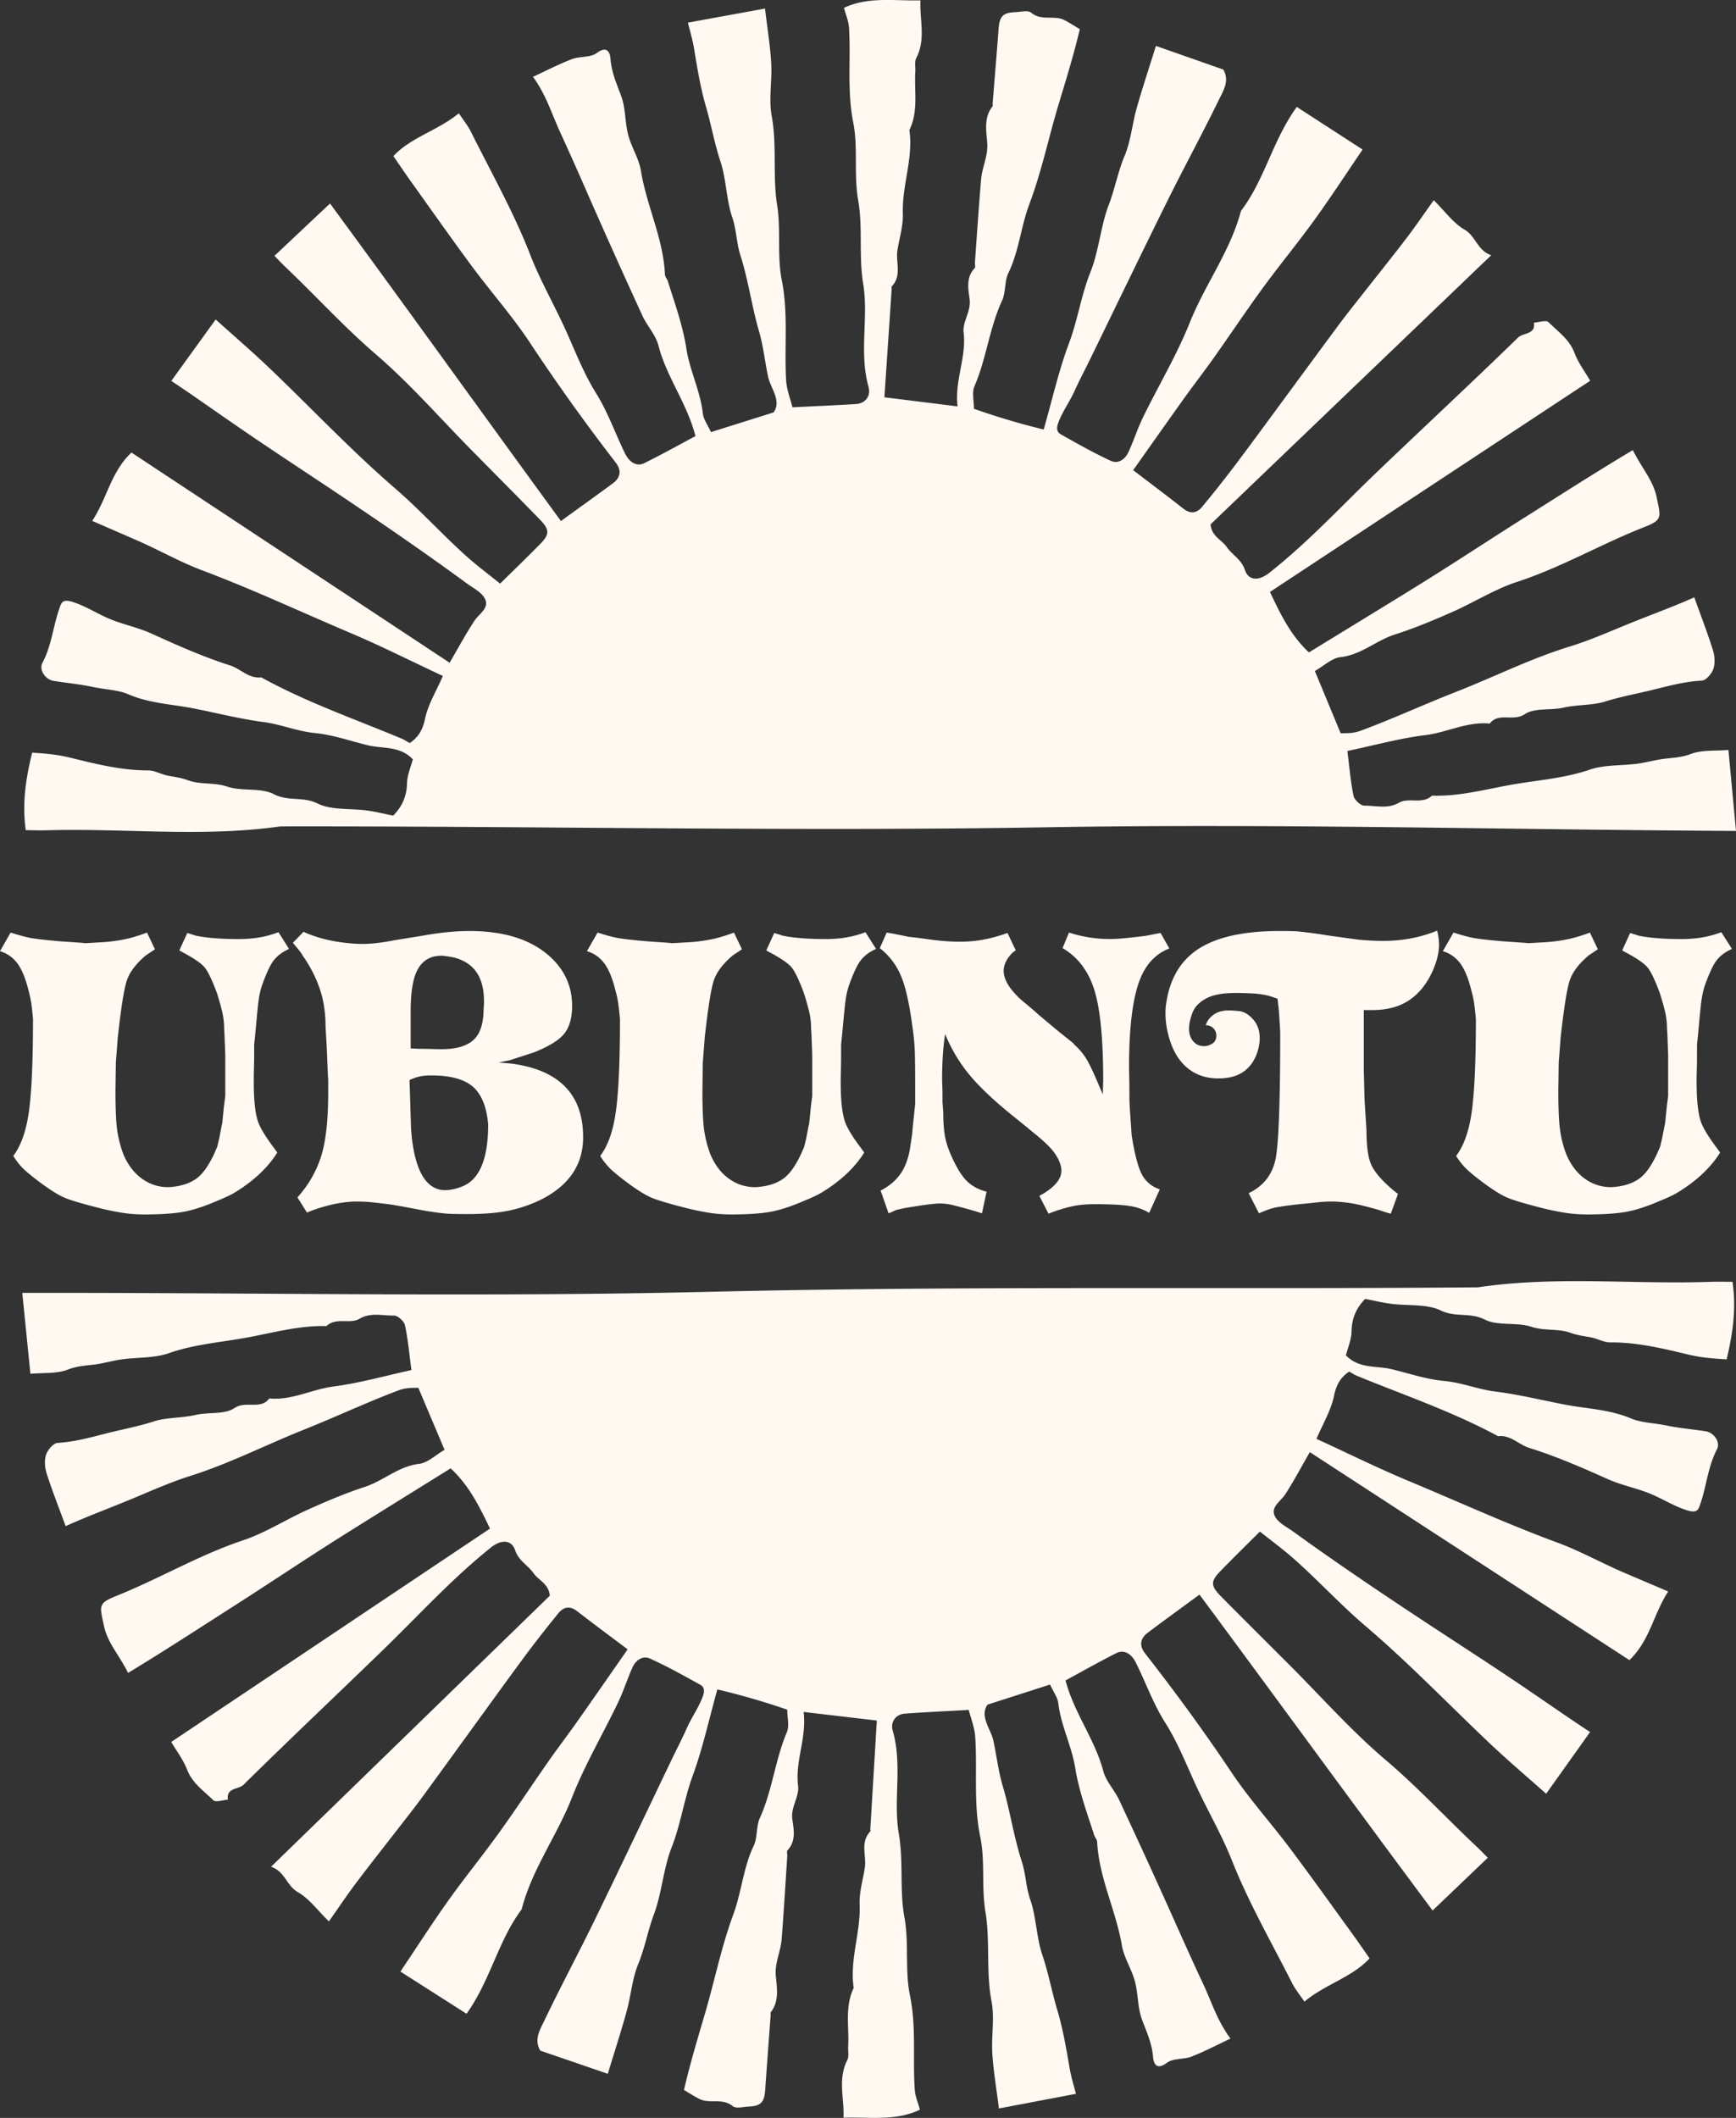 <svg data-name="Layer 1" xmlns="http://www.w3.org/2000/svg" width="165.645" height="202.08" viewBox="0 0 124.235 151.559"><rect x="0" y="0" width="124.235" height="151.559" fill="#333333" stroke="none"/><path d="M96.424 53.745c.157 1.226.233 2.239.446 3.223.062.285.517.692.785.687.816-.015 1.639.258 2.469-.217.691-.395 1.665.149 2.358-.503 2.045.072 4.02-.508 6.001-.834 1.752-.288 3.561-.432 5.288-1.025 1.053-.361 2.257-.274 3.388-.423.677-.09 1.341-.289 2.02-.363.625-.068 1.21-.102 1.839-.341.785-.299 1.722-.201 2.675-.281l.542 5.795-2.137-.015c-15.713-.109-31.43-.516-47.136-.249-18.305.311-36.6-.091-54.9-.062-5.546.79-11.117.122-16.674.278-.514.014-1.03-.005-1.544-.008-.269-1.901-.003-3.661.456-5.547.88.061 1.758.12 2.711.356 1.822.449 3.675.916 5.592.915.472 0 .939.285 1.419.376.489.093.951.148 1.447.334.85.318 1.84.129 2.789.448 1.06.356 2.392.053 3.343.544 1.024.53 2.082.15 3.111.659 1.019.504 2.36.344 3.556.507.612.084 1.215.236 1.868.367.608-.607.971-1.348.992-2.308.013-.602.282-1.198.415-1.718-.912-.982-2.17-.754-3.212-1.007-1.257-.306-2.517-.753-3.806-.879-1.263-.123-2.433-.623-3.633-.78-1.69-.222-3.338-.643-4.99-.971-1.561-.31-3.19-.36-4.718-1.02-.746-.322-1.698-.342-2.555-.527-.921-.199-1.868-.281-2.8-.433-.573-.093-1.065-.782-.789-1.299.654-1.223.758-2.594 1.204-3.865.153-.437.219-.734 1.023-.463 1.015.341 1.867.932 2.837 1.296.916.343 1.887.557 2.772.961 1.834.839 3.675 1.652 5.597 2.268.758.243 1.333.959 2.223.851 3.219 1.775 6.687 2.978 10.064 4.39.17.071.325.179.562.311.576-.387.918-.89 1.091-1.716.22-1.053.822-2.025 1.282-3.085-2.286-1.067-4.404-2.139-6.591-3.067-3.538-1.501-7.017-3.129-10.622-4.486-1.578-.594-3.089-1.453-4.655-2.14-1.062-.466-2.127-.925-3.227-1.403 1.077-1.635 1.335-3.507 2.81-4.892l22.767 15.041c.612-1.047 1.152-2.052 1.776-3.002.342-.521 1.121-.924.727-1.624-.248-.44-.84-.733-1.291-1.064-2.972-2.181-6.009-4.263-9.069-6.313-2.012-1.348-4.037-2.675-6.043-4.031-1.549-1.047-3.076-2.124-4.615-3.186-.463-.32-.932-.631-1.402-.949l3.175-4.394c1.354 1.221 2.664 2.345 3.909 3.536 2.978 2.849 5.815 5.859 8.929 8.549 1.783 1.54 3.348 3.276 5.088 4.84.758.682 1.582 1.292 2.429 1.978.923-.91 1.906-1.859 2.865-2.833.69-.701.687-1.029-.03-1.766-1.611-1.656-3.242-3.294-4.864-4.939-2.272-2.303-4.41-4.762-6.854-6.865-2.287-1.969-4.303-4.185-6.476-6.254-.228-.217-.443-.448-.789-.8l3.976-3.746c5.617 7.648 11.027 15.195 16.526 22.723 1.386-1.005 2.559-1.842 3.717-2.699.568-.42.623-.941.2-1.488a142.912 142.912 0 0 1-6.129-8.564c-1.251-1.897-2.776-3.611-4.131-5.441-1.494-2.017-2.936-4.071-4.396-6.113-.4-.559-.784-1.13-1.255-1.81 1.282-1.364 3.188-1.826 4.685-3.065.301.456.647.879.883 1.355 1.443 2.901 3.052 5.742 4.22 8.752.735 1.894 1.747 3.639 2.573 5.47.67 1.486 1.267 3.05 2.154 4.469.836 1.337 1.363 2.863 2.06 4.29.332.681.861.959 1.387.699 1.267-.627 2.502-1.317 3.658-1.932-.602-2.355-2.073-4.227-2.653-6.495-.191-.748-.802-1.379-1.134-2.103a549.14 549.14 0 0 1-3.903-8.685 251.087 251.087 0 0 0-2.014-4.511c-.585-1.269-.991-2.652-1.925-3.917.928-.428 1.834-.9 2.781-1.264.571-.22 1.333-.102 1.784-.439.761-.567.955-.01.986.428.069.96.444 1.783.767 2.66.319.865.26 1.861.496 2.766.229.881.77 1.695.914 2.581.409 2.511 1.602 4.835 1.717 7.41.008.17.16.329.214.502.495 1.583 1.065 3.149 1.318 4.796.245 1.593 1.005 3.049 1.183 4.662.044.404.333.781.578 1.322l4.482-1.408c.596-.826-.221-1.732-.397-2.574-.226-1.078-.341-2.194-.654-3.269-.517-1.777-.758-3.636-1.322-5.395-.288-.898-.278-1.821-.583-2.719-.436-1.283-.421-2.719-.848-4.006-.427-1.286-.656-2.621-1.034-3.913-.393-1.346-.628-2.789-.86-4.204-.098-.596-.279-1.179-.433-1.813L54.747.611c.168 1.425.376 2.672.445 3.927.069 1.25-.189 2.542.033 3.754.39 2.129.057 4.291.387 6.37.288 1.817-.013 3.642.335 5.386.48 2.403.17 4.789.312 7.176.039.666.303 1.318.451 1.921 1.544-.077 3.064-.137 4.581-.235.609-.04 1.055-.554.864-1.231-.688-2.443.014-4.95-.381-7.362-.329-2.011-.017-4.031-.358-5.977-.33-1.88.003-3.777-.356-5.581-.453-2.277-.16-4.527-.301-6.782-.03-.476-.236-.941-.362-1.414 1.721-.815 3.542-.495 5.476-.537-.075 1.381.405 2.765-.301 4.127-.136.262-.048.639-.068.963-.088 1.402.237 2.846-.425 4.19.293 2.023-.536 3.958-.466 5.974.03.863-.245 1.737-.387 2.605-.143.868.339 1.834-.409 2.61-.033.034-.002.128-.006.194l-.519 7.741 5.235.651c-.214-1.89.645-3.507.435-5.275-.096-.806.551-1.517.427-2.41-.1-.724-.265-1.557.367-2.213.066-.069.003-.256.013-.388.144-1.991.274-3.983.444-5.972.075-.875.512-1.675.436-2.609-.07-.869-.249-1.813.381-2.607.032-.041 0-.129.006-.195.144-1.793.295-3.585.43-5.379.065-.857.318-1.131 1.168-1.161.396-.014.929-.161 1.163.036.731.615 1.637.155 2.372.528.383.195.744.436 1.107.651-.444 1.873-1.001 3.665-1.538 5.449-.708 2.351-1.205 4.77-2.071 7.066-.61 1.614-.739 3.358-1.501 4.928-.289.597-.178 1.385-.457 1.989-.908 1.963-1.116 4.142-1.973 6.12-.192.443-.035 1.037-.039 1.611a50.93 50.93 0 0 0 4.994 1.485c.623-2.172 1.078-4.223 1.809-6.17.629-1.674.873-3.44 1.54-5.108.613-1.533.72-3.267 1.312-4.812.44-1.149.65-2.355 1.129-3.494.449-1.069.544-2.281.864-3.411.417-1.473.902-2.928 1.378-4.456l4.821 1.692c.464.805.003 1.511-.307 2.147-1.178 2.419-2.468 4.783-3.664 7.195-1.872 3.776-3.7 7.574-5.548 11.362-.375.769-.778 1.525-1.13 2.304-.353.781-.87 1.471-1.167 2.289-.145.398-.091.652.204.817 1.175.658 2.349 1.329 3.571 1.89.522.239 1.02-.114 1.256-.633.38-.832.661-1.71 1.062-2.53 1.101-2.251 2.4-4.42 3.327-6.739 1.091-2.73 2.904-5.117 3.662-7.989 1.698-2.221 2.252-5.035 3.994-7.439l4.709 3.052c-1.151 1.687-2.266 3.4-3.46 5.054-1.18 1.634-2.468 3.19-3.657 4.817-1.214 1.661-2.357 3.375-3.547 5.053-.689.972-1.422 1.913-2.115 2.882-1.198 1.674-2.38 3.358-3.64 5.137 1.215.928 2.413 1.827 3.591 2.752.521.409.967.329 1.353-.14a85.787 85.787 0 0 0 2.244-2.826c1.247-1.653 2.467-3.326 3.696-4.992 1.303-1.767 2.598-3.539 3.909-5.3.566-.76 1.161-1.497 1.746-2.243 1.015-1.293 2.045-2.575 3.042-3.881.637-.835 1.227-1.706 1.931-2.69.8.791 1.392 1.637 2.203 2.107.817.474.914 1.498 1.908 1.832L86.634 37.521c.066.861.799 1.103 1.155 1.622.393.573 1.045.873 1.303 1.646.266.797 1.023.769 1.725.217 2.784-2.19 5.179-4.792 7.728-7.231 3.359-3.215 6.765-6.382 10.098-9.623.369-.359 1.261-.194 1.129-1.063.358-.022.876-.204 1.045-.036.673.673 1.488 1.219 1.857 2.192.277.731.768 1.381 1.126 2.001L90.883 42.359c.756 1.593 1.473 3.096 2.788 4.327 2.633-1.614 5.216-3.186 7.788-4.779 2.581-1.598 5.112-3.276 7.68-4.894 2.564-1.615 5.101-3.248 7.715-4.804.637 1.298 1.445 2.142 1.7 3.364.307 1.471.432 1.628-.91 2.156-3.068 1.207-5.926 2.881-9.08 3.911-1.613.527-3.085 1.472-4.65 2.161-1.339.59-2.696 1.158-4.087 1.602-1.347.43-2.415 1.457-3.899 1.622-.617.068-1.179.622-1.832.992l1.849 4.458c.368-.021.842.034 1.449-.191 2.292-.851 4.509-1.875 6.779-2.763 2.726-1.067 5.347-2.39 8.162-3.255 1.447-.445 2.856-1.072 4.266-1.645 1.525-.62 3.077-1.178 4.649-1.875.457 1.275.935 2.511 1.332 3.772.131.418.169.941.034 1.344-.117.348-.527.828-.829.843-1.211.062-2.369.377-3.521.662-1.129.279-2.278.482-3.401.835-.907.285-1.988.211-2.986.438-.918.209-2.051-.005-2.758.465-.837.556-1.866-.161-2.51.674-1.612-.161-3.052.636-4.612.827-1.833.225-3.632.726-5.573 1.134Z" fill="#fff9f2" data-name="CkhQBb.tif"/><g fill="#fff9f2"><path d="m20.687 67.902-.217.109c-.416.217-.737.493-.964.829s-.485.911-.775 1.727c-.091.29-.158.584-.205.884-.044.299-.095.748-.148 1.345l-.135 1.441-.054.517v.707c0 .362-.006.706-.016 1.032s-.013.635-.013.925c0 1.287.098 2.229.299 2.828.145.435.507 1.043 1.087 1.821l.299.408c-.671 1.07-1.667 2.012-2.99 2.828-.145.091-.331.191-.558.299s-.476.217-.747.326c-.961.417-1.793.684-2.489.802-.699.118-1.616.176-2.76.176-.526 0-1.052-.041-1.575-.123a19.273 19.273 0 0 1-1.849-.394c-1.125-.29-1.884-.52-2.284-.693-.4-.172-.933-.503-1.604-.992-.561-.416-.98-.751-1.251-1.005s-.536-.58-.788-.98c.561-.742.936-1.821 1.128-3.234.189-1.415.284-3.598.284-6.552a18.384 18.384 0 0 0-.12-1.115 7.535 7.535 0 0 0-.176-.843c-.217-.906-.485-1.577-.803-2.012S.526 68.229 0 68.065l.759-1.331c.564.181 1.03.309 1.402.38.372.072 1.081.154 2.133.246l1.578.109.217.027 1.44-.082c.58-.054 1.09-.131 1.538-.23.441-.101.926-.25 1.452-.449l.57 1.196-.652.435c-.706.599-1.159 1.197-1.358 1.794-.202.599-.419 1.968-.652 4.105l-.135 1.768-.028 2.012c0 1.378.044 2.352.135 2.922a8.31 8.31 0 0 0 .435 1.645c.328.762.772 1.342 1.333 1.741s1.178.599 1.849.599c.145 0 .343-.019.599-.055.652-.109 1.172-.326 1.563-.652.388-.326.766-.87 1.128-1.632l.189-.435.057-.135.135-.57.161-.843.057-.246.107-1.087.028-.244.082-.625v-2.936l-.057-1.468-.025-.435c0-.417-.05-.83-.151-1.237-.098-.408-.221-.84-.365-1.292-.343-.925-.636-1.531-.87-1.823-.236-.288-.744-.643-1.522-1.06l-.299-.162.57-1.251.353.109.246.082c.778.162 1.812.244 3.097.244.492 0 .961-.036 1.415-.109s.923-.198 1.415-.381l.759 1.197Zm20.962 12.37c.057.381.082.753.082 1.115 0 1.92-.97 3.389-2.908 4.405a9.782 9.782 0 0 1-2.231.802c-.813.189-1.875.285-3.179.285-.4 0-.775-.005-1.128-.014s-.876-.068-1.563-.176l-.192-.027-1.739-.326-.788-.137c-.564-.071-1.021-.126-1.374-.162s-.722-.055-1.103-.055c-.923 0-1.975.21-3.154.625l-.406.164-.681-1.087a7.92 7.92 0 0 0 1.701-2.951c.334-1.078.501-2.587.501-4.526v-.952l-.025-.354-.082-2.012-.057-.978-.025-.435c0-.997-.135-1.898-.41-2.705a9.341 9.341 0 0 0-1.222-2.38c-.054-.109-.158-.257-.312-.447s-.287-.35-.394-.476l.759-.789c.87.399 1.868.662 2.993.789.469.054.885.08 1.248.08.618 0 1.389-.09 2.313-.271l2.01-.326c1.197-.217 2.303-.326 3.318-.326 2.338 0 4.168.534 5.492 1.604 1.232.997 1.849 2.248 1.849 3.752 0 .87-.195 1.541-.583 2.012-.391.471-1.122.915-2.19 1.331l-1.686.543-.788.164.923.082c2.971.399 4.65 1.785 5.029 4.159Zm-6.714.191c-.107-1.251-.473-2.147-1.087-2.692-.618-.543-1.613-.814-2.99-.814-.309 0-.573.022-.791.068s-.469.131-.759.258l.107 3.48.057.652c.29 2.502 1.087 3.752 2.391 3.752.343 0 .734-.082 1.169-.246 1.27-.471 1.903-1.957 1.903-4.458Zm-.328-8.264c.019-.128.028-.318.028-.572 0-1.739-.744-2.782-2.228-3.125-.4-.072-.671-.11-.816-.11-.744 0-1.298.304-1.66.912-.362.607-.542 1.626-.542 3.058v2.664l.624.028c.29 0 .567.005.829.013.265.009.514.014.75.014 1.049 0 1.815-.222 2.297-.666.479-.444.718-1.183.718-2.215Zm28.086-4.297-.217.109c-.419.217-.74.493-.964.829-.227.336-.485.911-.775 1.727-.091.29-.161.584-.205.884-.047.299-.095.748-.151 1.345l-.135 1.441-.054.517v.707c0 .362-.003.706-.013 1.032s-.016.635-.016.925c0 1.287.101 2.229.299 2.828.145.435.507 1.043 1.087 1.821l.299.408c-.668 1.07-1.667 2.012-2.99 2.828-.145.091-.331.191-.558.299s-.476.217-.747.326c-.961.417-1.79.684-2.489.802-.696.118-1.616.176-2.757.176a10.23 10.23 0 0 1-1.578-.123 19.467 19.467 0 0 1-1.849-.394c-1.122-.29-1.884-.52-2.281-.693-.4-.172-.936-.503-1.607-.992-.561-.416-.977-.751-1.248-1.005a4.967 4.967 0 0 1-.791-.98c.564-.742.939-1.821 1.128-3.234.192-1.415.287-3.598.287-6.552-.038-.436-.079-.807-.123-1.115s-.104-.589-.176-.843c-.217-.906-.485-1.577-.803-2.012a2.397 2.397 0 0 0-1.263-.898l.762-1.331c.561.181 1.027.309 1.399.38.372.072 1.084.154 2.136.246l1.575.109.217.027 1.44-.082a12.382 12.382 0 0 0 1.538-.23c.444-.101.929-.25 1.456-.449l.57 1.196-.652.435c-.709.599-1.159 1.197-1.361 1.794-.198.599-.416 1.968-.652 4.105l-.135 1.768-.028 2.012c0 1.378.047 2.352.139 2.922.088.572.233 1.12.435 1.645.325.762.769 1.342 1.33 1.741a3.13 3.13 0 0 0 1.849.599c.145 0 .343-.019.599-.055.652-.109 1.172-.326 1.563-.652s.766-.87 1.128-1.632l.192-.435.054-.135.135-.57.164-.843.054-.246.11-1.087.025-.244.082-.625v-2.936l-.054-1.468-.028-.435c0-.417-.05-.83-.148-1.237-.101-.408-.224-.84-.369-1.292-.343-.925-.633-1.531-.87-1.823-.236-.288-.744-.643-1.522-1.06l-.299-.162.57-1.251.356.109.243.082c.778.162 1.812.244 3.1.244.488 0 .961-.036 1.415-.109a7.34 7.34 0 0 0 1.412-.381l.762 1.197Zm20.989-.027c-.999.38-1.714 1.159-2.149 2.338-.488 1.323-.734 3.381-.734 6.171l.025 1.468v.761l.028.681.135 1.958c.217 1.358.463 2.292.734 2.799.274.507.699.862 1.279 1.06l-.762 1.686c-.397-.254-.879-.421-1.44-.503-.564-.082-1.386-.123-2.473-.123-.599 0-1.147.055-1.645.164a10.57 10.57 0 0 0-1.645.517l-.655-1.278.299-.164c.854-.526 1.279-1.07 1.279-1.632 0-.416-.198-.887-.599-1.413-.164-.198-.365-.411-.611-.638s-.539-.476-.885-.748l-.353-.299-1.112-.896c-1.342-1.089-2.366-2.067-3.075-2.936a11.2 11.2 0 0 1-1.686-2.855c-.145.942-.217 2.021-.217 3.234l.028.898v.761l.054.681c0 .597.032 1.123.095 1.575.066.454.214.953.451 1.497.381.87.756 1.49 1.128 1.862s.848.63 1.427.775l-.328 1.549-.517-.162a50.935 50.935 0 0 0-1.493-.408 4.11 4.11 0 0 0-.98-.135c-.252 0-.696.046-1.333.135l-1.03.164-.164.027c-.419.09-.646.145-.681.162a4.18 4.18 0 0 1-.488.217l-.57-1.63c.614-.309 1.1-.72 1.452-1.237.353-.517.586-1.2.693-2.053l.11-.734.054-.599.164-1.55v-1.549c0-.671-.006-1.314-.016-1.931a15.529 15.529 0 0 0-.176-2.038c-.217-1.667-.492-2.895-.829-3.683a4.888 4.888 0 0 0-1.509-1.972l.492-1.114.488.082.542.109.517.109.709.08 1.005.137c.29.036.599.068.923.095.328.027.69.041 1.09.041.595 0 1.172-.055 1.727-.164.551-.109 1.1-.262 1.645-.462l.595 1.251a1.21 1.21 0 0 0-.406.353c-.309.364-.463.734-.463 1.115 0 .616.419 1.304 1.251 2.065l.844.707.46.408 1.333 1.115 1.087.87.11.135c.343.309.63.652.857 1.033s.52 1.005.882 1.876l.271.625.028-1.007c0-2.973-.214-5.134-.64-6.484s-1.182-2.343-2.268-2.977l.46-1.114a9.286 9.286 0 0 0 2.858.462c.362 0 .728-.017 1.1-.054s.866-.091 1.481-.164l1.115-.217.627 1.115Z"/><path d="M102.848 66.596c.088.364.135.699.135 1.007 0 .435-.091.906-.271 1.413-.381 1.052-.939 1.859-1.673 2.42-.734.562-1.673.843-2.814.843h-.627v4.269l.057 2.202.025.38.11 1.741c0 1.159.117 1.994.353 2.502s.744 1.096 1.522 1.766l.381.299-.517 1.415-.381-.109-.488-.164-.381-.109-.517-.135c-.888-.236-1.723-.354-2.502-.354-.362 0-.759.028-1.194.082l-1.333.135c-.762.091-1.279.169-1.55.232s-.636.195-1.087.394l-.734-1.44c1.087-.526 1.733-1.378 1.944-2.557.208-1.177.312-4.168.312-8.972l-.082-1.331-.028-.326-.082-.734-.447-.15a4.454 4.454 0 0 0-.558-.137 7.24 7.24 0 0 0-.936-.095c-.391-.017-.74-.027-1.049-.027-.942 0-1.657.135-2.146.408-.492.271-.813.621-.967 1.046-.154.427-.23.794-.23 1.101 0 .254.044.471.135.652.198.399.517.599.952.599.183 0 .372-.058.57-.176.202-.118.299-.321.299-.613a.848.848 0 0 0-.107-.353.716.716 0 0 0-.652-.353c.072-.254.224-.48.46-.681.309-.254.699-.38 1.169-.38.202 0 .463.017.791.054.325.036.646.232.964.584.318.354.476.802.476 1.345 0 .345-.063.699-.189 1.062-.202.58-.526 1.029-.98 1.345s-1.052.476-1.796.476c-.942 0-1.73-.295-2.363-.884-.636-.589-1.071-1.473-1.308-2.651a5.955 5.955 0 0 1-.107-1.169c0-.217.009-.38.028-.488.217-1.777.942-3.1 2.174-3.97 1.323-.925 3.308-1.386 5.955-1.386.614 0 1.046.009 1.292.027.243.019.762.082 1.563.191l.677.109 1.386.191.816.109c.636.054 1.197.08 1.686.08 1.377 0 2.665-.244 3.863-.734Zm21.097 1.306-.217.109c-.419.217-.74.493-.964.829-.227.336-.485.911-.775 1.727-.091.29-.161.584-.205.884-.047.299-.095.748-.151 1.345l-.135 1.441-.054.517v.707c0 .362-.003.706-.013 1.032s-.016.635-.016.925c0 1.287.101 2.229.299 2.828.145.435.507 1.043 1.087 1.821l.299.408c-.668 1.07-1.667 2.012-2.99 2.828-.145.091-.331.191-.558.299s-.476.217-.747.326c-.961.417-1.79.684-2.489.802-.696.118-1.616.176-2.757.176a10.23 10.23 0 0 1-1.578-.123 19.467 19.467 0 0 1-1.849-.394c-1.122-.29-1.884-.52-2.281-.693-.4-.172-.936-.503-1.607-.992-.561-.416-.977-.751-1.248-1.005a4.967 4.967 0 0 1-.791-.98c.564-.742.939-1.821 1.128-3.234.192-1.415.287-3.598.287-6.552-.038-.436-.079-.807-.123-1.115s-.104-.589-.176-.843c-.217-.906-.485-1.577-.803-2.012a2.397 2.397 0 0 0-1.263-.898l.762-1.331c.561.181 1.027.309 1.399.38.372.072 1.084.154 2.136.246l1.575.109.217.027 1.44-.082a12.382 12.382 0 0 0 1.538-.23c.444-.101.929-.25 1.456-.449l.57 1.196-.652.435c-.709.599-1.159 1.197-1.361 1.794-.198.599-.416 1.968-.652 4.105l-.135 1.768-.028 2.012c0 1.378.047 2.352.139 2.922.088.572.233 1.12.435 1.645.325.762.769 1.342 1.33 1.741a3.13 3.13 0 0 0 1.849.599c.145 0 .343-.019.599-.055.652-.109 1.172-.326 1.563-.652s.766-.87 1.128-1.632l.192-.435.054-.135.135-.57.164-.843.054-.246.11-1.087.025-.244.082-.625v-2.936l-.054-1.468-.028-.435c0-.417-.05-.83-.148-1.237-.101-.408-.224-.84-.369-1.292-.343-.925-.633-1.531-.87-1.823-.236-.288-.744-.643-1.522-1.06l-.299-.162.57-1.251.356.109.243.082c.778.162 1.812.244 3.1.244.488 0 .961-.036 1.415-.109a7.34 7.34 0 0 0 1.412-.381l.762 1.197Z"/></g><path d="M29.444 98.043c-.165-1.225-.249-2.237-.468-3.22-.064-.285-.522-.689-.79-.682-.816.021-1.641-.247-2.468.234-.688.4-1.666-.137-2.355.52-2.046-.058-4.017.536-5.995.876-1.75.301-3.558.457-5.281 1.061-1.051.369-2.255.289-3.385.447-.677.094-1.339.299-2.017.377-.624.072-1.209.11-1.836.354-.783.305-1.721.213-2.673.299l-.582-5.791h2.138c15.713 0 31.433.298 47.137-.078 18.302-.438 36.6-.163 54.899-.318 5.54-.829 11.116-.199 16.671-.394.514-.018 1.03-.002 1.544-.002.282 1.899.029 3.661-.418 5.55-.88-.055-1.759-.108-2.714-.337-1.825-.437-3.681-.89-5.599-.876-.472.004-.94-.278-1.422-.366-.489-.089-.952-.141-1.449-.324-.852-.313-1.841-.117-2.792-.429-1.063-.348-2.392-.036-3.346-.521-1.028-.523-2.083-.135-3.116-.637-1.022-.497-2.363-.328-3.559-.483-.613-.079-1.216-.228-1.87-.354-.603.611-.962 1.355-.976 2.315-.009.602-.273 1.2-.403 1.72.919.975 2.175.739 3.219.985 1.259.297 2.522.736 3.812.853 1.263.114 2.437.606 3.639.755 1.691.21 3.343.62 4.997.937 1.563.3 3.193.338 4.725.987.748.317 1.701.33 2.558.51.923.193 1.87.268 2.803.413.574.089 1.071.774.798 1.293-.645 1.228-.74 2.599-1.177 3.873-.15.438-.214.735-1.02.47-1.017-.334-1.873-.919-2.846-1.276-.918-.337-1.89-.544-2.778-.942-1.84-.826-3.687-1.627-5.613-2.23-.76-.238-1.34-.949-2.229-.836-3.231-1.753-6.708-2.931-10.094-4.32-.171-.07-.327-.177-.564-.307-.573.391-.912.896-1.079 1.723-.213 1.054-.808 2.031-1.26 3.093 2.293 1.051 4.419 2.109 6.612 3.021 3.548 1.476 7.039 3.08 10.653 4.412 1.582.583 3.099 1.431 4.67 2.108 1.065.459 2.133.91 3.237 1.381-1.066 1.642-1.311 3.516-2.776 4.911l-22.871-14.883c-.605 1.051-1.138 2.06-1.755 3.014-.339.523-1.115.932-.716 1.629.251.438.845.727 1.299 1.055 2.987 2.16 6.038 4.221 9.113 6.25 2.021 1.334 4.055 2.647 6.071 3.989 1.556 1.036 3.091 2.103 4.637 3.154.466.316.937.625 1.408.939l-3.144 4.416c-1.363-1.212-2.68-2.326-3.934-3.509-2.998-2.829-5.855-5.819-8.988-8.487-1.794-1.528-3.371-3.253-5.121-4.805-.763-.677-1.591-1.281-2.443-1.961-.916.916-1.894 1.872-2.845 2.853-.685.706-.68 1.033.042 1.766 1.623 1.645 3.264 3.271 4.898 4.905 2.287 2.287 4.443 4.731 6.901 6.817 2.301 1.953 4.332 4.155 6.519 6.209.229.215.446.444.795.794l-3.95 3.774c-5.67-7.609-11.132-15.118-16.683-22.607-1.379 1.014-2.546 1.86-3.699 2.725-.565.424-.616.945-.19 1.489 2.165 2.767 4.231 5.6 6.188 8.522 1.264 1.888 2.801 3.591 4.169 5.412 1.508 2.006 2.964 4.051 4.438 6.082.404.556.792 1.125 1.268 1.802-1.273 1.373-3.175 1.848-4.664 3.097-.304-.454-.653-.874-.893-1.349-1.464-2.891-3.091-5.72-4.281-8.722-.748-1.888-1.772-3.627-2.611-5.452-.681-1.481-1.288-3.041-2.185-4.454-.845-1.331-1.383-2.854-2.09-4.276-.337-.678-.868-.953-1.392-.69-1.262.635-2.493 1.334-3.644 1.957.619 2.351 2.102 4.212 2.698 6.476.197.747.811 1.373 1.148 2.095a549.141 549.141 0 0 1 3.963 8.658c.67 1.504 1.348 3.012 2.045 4.497.594 1.265 1.01 2.646 1.952 3.903-.925.435-1.828.912-2.772 1.283-.57.224-1.333.112-1.781.451-.757.573-.955.017-.989-.421-.076-.959-.456-1.78-.786-2.654-.325-.862-.273-1.859-.515-2.762-.235-.879-.782-1.69-.932-2.575-.427-2.508-1.636-4.824-1.768-7.398-.009-.17-.162-.327-.218-.501-.506-1.58-1.087-3.142-1.351-4.786-.256-1.591-1.027-3.042-1.215-4.654-.047-.403-.339-.778-.588-1.318l-4.472 1.439c-.59.83.233 1.731.415 2.571.234 1.076.356 2.191.676 3.264.529 1.773.784 3.631 1.359 5.386.294.896.291 1.819.602 2.715.445 1.28.44 2.716.876 4 .436 1.283.674 2.616 1.061 3.906.402 1.343.648 2.785.89 4.198.102.596.287 1.177.446 1.81l-5.51 1.047c-.178-1.423-.394-2.669-.472-3.924-.078-1.25.172-2.544-.059-3.754-.405-2.126-.087-4.291-.431-6.367-.301-1.815-.012-3.642-.373-5.383-.497-2.4-.204-4.788-.362-7.174-.044-.665-.313-1.316-.464-1.918-1.543.087-3.063.158-4.58.267-.609.044-1.051.561-.855 1.237.705 2.438.02 4.95.432 7.359.343 2.008.045 4.031.4 5.974.343 1.878.023 3.777.394 5.579.469 2.274.192 4.526.348 6.78.033.476.242.939.371 1.411-1.715.827-3.538.52-5.472.575.065-1.381-.425-2.762.273-4.129.134-.263.043-.64.062-.963.079-1.403-.257-2.845.396-4.193-.307-2.021.509-3.961.424-5.977-.036-.863.232-1.739.369-2.607.137-.869-.352-1.832.391-2.613.033-.035 0-.128.005-.194l.466-7.745-5.239-.615c.227 1.888-.62 3.512-.398 5.278.101.805-.54 1.52-.41 2.413.105.723.276 1.556-.352 2.216-.066.069-.001.256-.01.388-.13 1.992-.247 3.985-.403 5.975-.069.876-.5 1.679-.418 2.612.076.868.262 1.811-.363 2.609-.032.041 0 .129-.005.195-.131 1.794-.27 3.587-.393 5.382-.059.857-.31 1.133-1.16 1.169-.395.017-.928.167-1.163-.028-.735-.61-1.638-.143-2.375-.512-.385-.192-.747-.43-1.112-.644.431-1.876.975-3.672 1.5-5.459.692-2.356 1.172-4.778 2.022-7.08.598-1.618.716-3.363 1.467-4.938.285-.599.168-1.386.443-1.993.894-1.969 1.087-4.149 1.931-6.134.189-.444.028-1.037.028-1.611a51.17 51.17 0 0 0-5.004-1.451c-.608 2.177-1.048 4.231-1.766 6.183-.617 1.678-.849 3.446-1.504 5.118-.602 1.538-.697 3.272-1.278 4.821-.432 1.152-.633 2.359-1.104 3.502-.442 1.072-.528 2.285-.84 3.417-.407 1.476-.882 2.934-1.347 4.465l-4.832-1.659c-.47-.801-.014-1.51.292-2.149 1.161-2.427 2.435-4.8 3.614-7.22 1.846-3.789 3.647-7.6 5.469-11.4.37-.771.767-1.53 1.114-2.312.348-.783.859-1.477 1.151-2.297.142-.399.087-.652-.209-.815-1.18-.65-2.358-1.313-3.584-1.865-.524-.236-1.019.121-1.252.642-.374.834-.649 1.714-1.045 2.537-1.085 2.259-2.369 4.436-3.28 6.762-1.072 2.737-2.868 5.137-3.606 8.014-1.682 2.233-2.217 5.051-3.942 7.466l-4.731-3.02c1.139-1.695 2.242-3.415 3.425-5.078 1.168-1.642 2.446-3.207 3.624-4.842 1.202-1.67 2.334-3.391 3.512-5.078.682-.977 1.408-1.923 2.095-2.897 1.186-1.682 2.357-3.374 3.604-5.163-1.221-.92-2.426-1.811-3.61-2.727-.523-.405-.969-.323-1.352.149a88.23 88.23 0 0 0-2.225 2.841c-1.235 1.662-2.444 3.343-3.662 5.018-1.291 1.776-2.573 3.557-3.872 5.327-.56.764-1.151 1.505-1.731 2.255-1.006 1.3-2.027 2.589-3.015 3.902-.631.839-1.215 1.714-1.912 2.704-.805-.786-1.404-1.627-2.218-2.091-.82-.468-.924-1.491-1.921-1.819l19.949-19.396c-.072-.86-.807-1.097-1.166-1.614-.397-.57-1.051-.866-1.314-1.637-.271-.796-1.028-.762-1.726-.205-2.769 2.209-5.146 4.828-7.678 7.285-3.337 3.238-6.72 6.428-10.031 9.693-.367.362-1.259.202-1.121 1.071-.357.024-.875.21-1.044.044-.677-.668-1.497-1.209-1.872-2.179-.282-.729-.778-1.376-1.14-1.993l22.812-15.271c-.767-1.588-1.494-3.085-2.818-4.308-2.621 1.633-5.194 3.222-7.754 4.833-2.569 1.616-5.089 3.311-7.646 4.947-2.553 1.633-5.078 3.283-7.682 4.857-.646-1.294-1.46-2.132-1.723-3.352-.317-1.468-.443-1.625.895-2.162 3.059-1.228 5.906-2.922 9.053-3.973 1.609-.538 3.075-1.493 4.635-2.193 1.334-.599 2.688-1.176 4.076-1.63 1.344-.439 2.405-1.474 3.887-1.649.616-.073 1.175-.63 1.825-1.004l-1.88-4.445c-.368.023-.843-.028-1.448.201-2.286.867-4.496 1.906-6.76 2.81-2.719 1.086-5.33 2.427-8.139 3.312-1.443.455-2.849 1.092-4.254 1.675-1.521.631-3.068 1.2-4.636 1.907-.466-1.272-.953-2.504-1.358-3.763-.134-.417-.176-.94-.044-1.344.114-.349.521-.832.823-.849 1.211-.071 2.366-.394 3.516-.686 1.127-.286 2.274-.498 3.396-.859.905-.291 1.987-.225 2.983-.459.916-.215 2.051-.009 2.755-.484.833-.562 1.867.148 2.505-.692 1.613.15 3.048-.657 4.606-.859 1.832-.237 3.627-.751 5.565-1.173Z" fill="#fff9f2" data-name="CkhQBb.tif"/></svg>